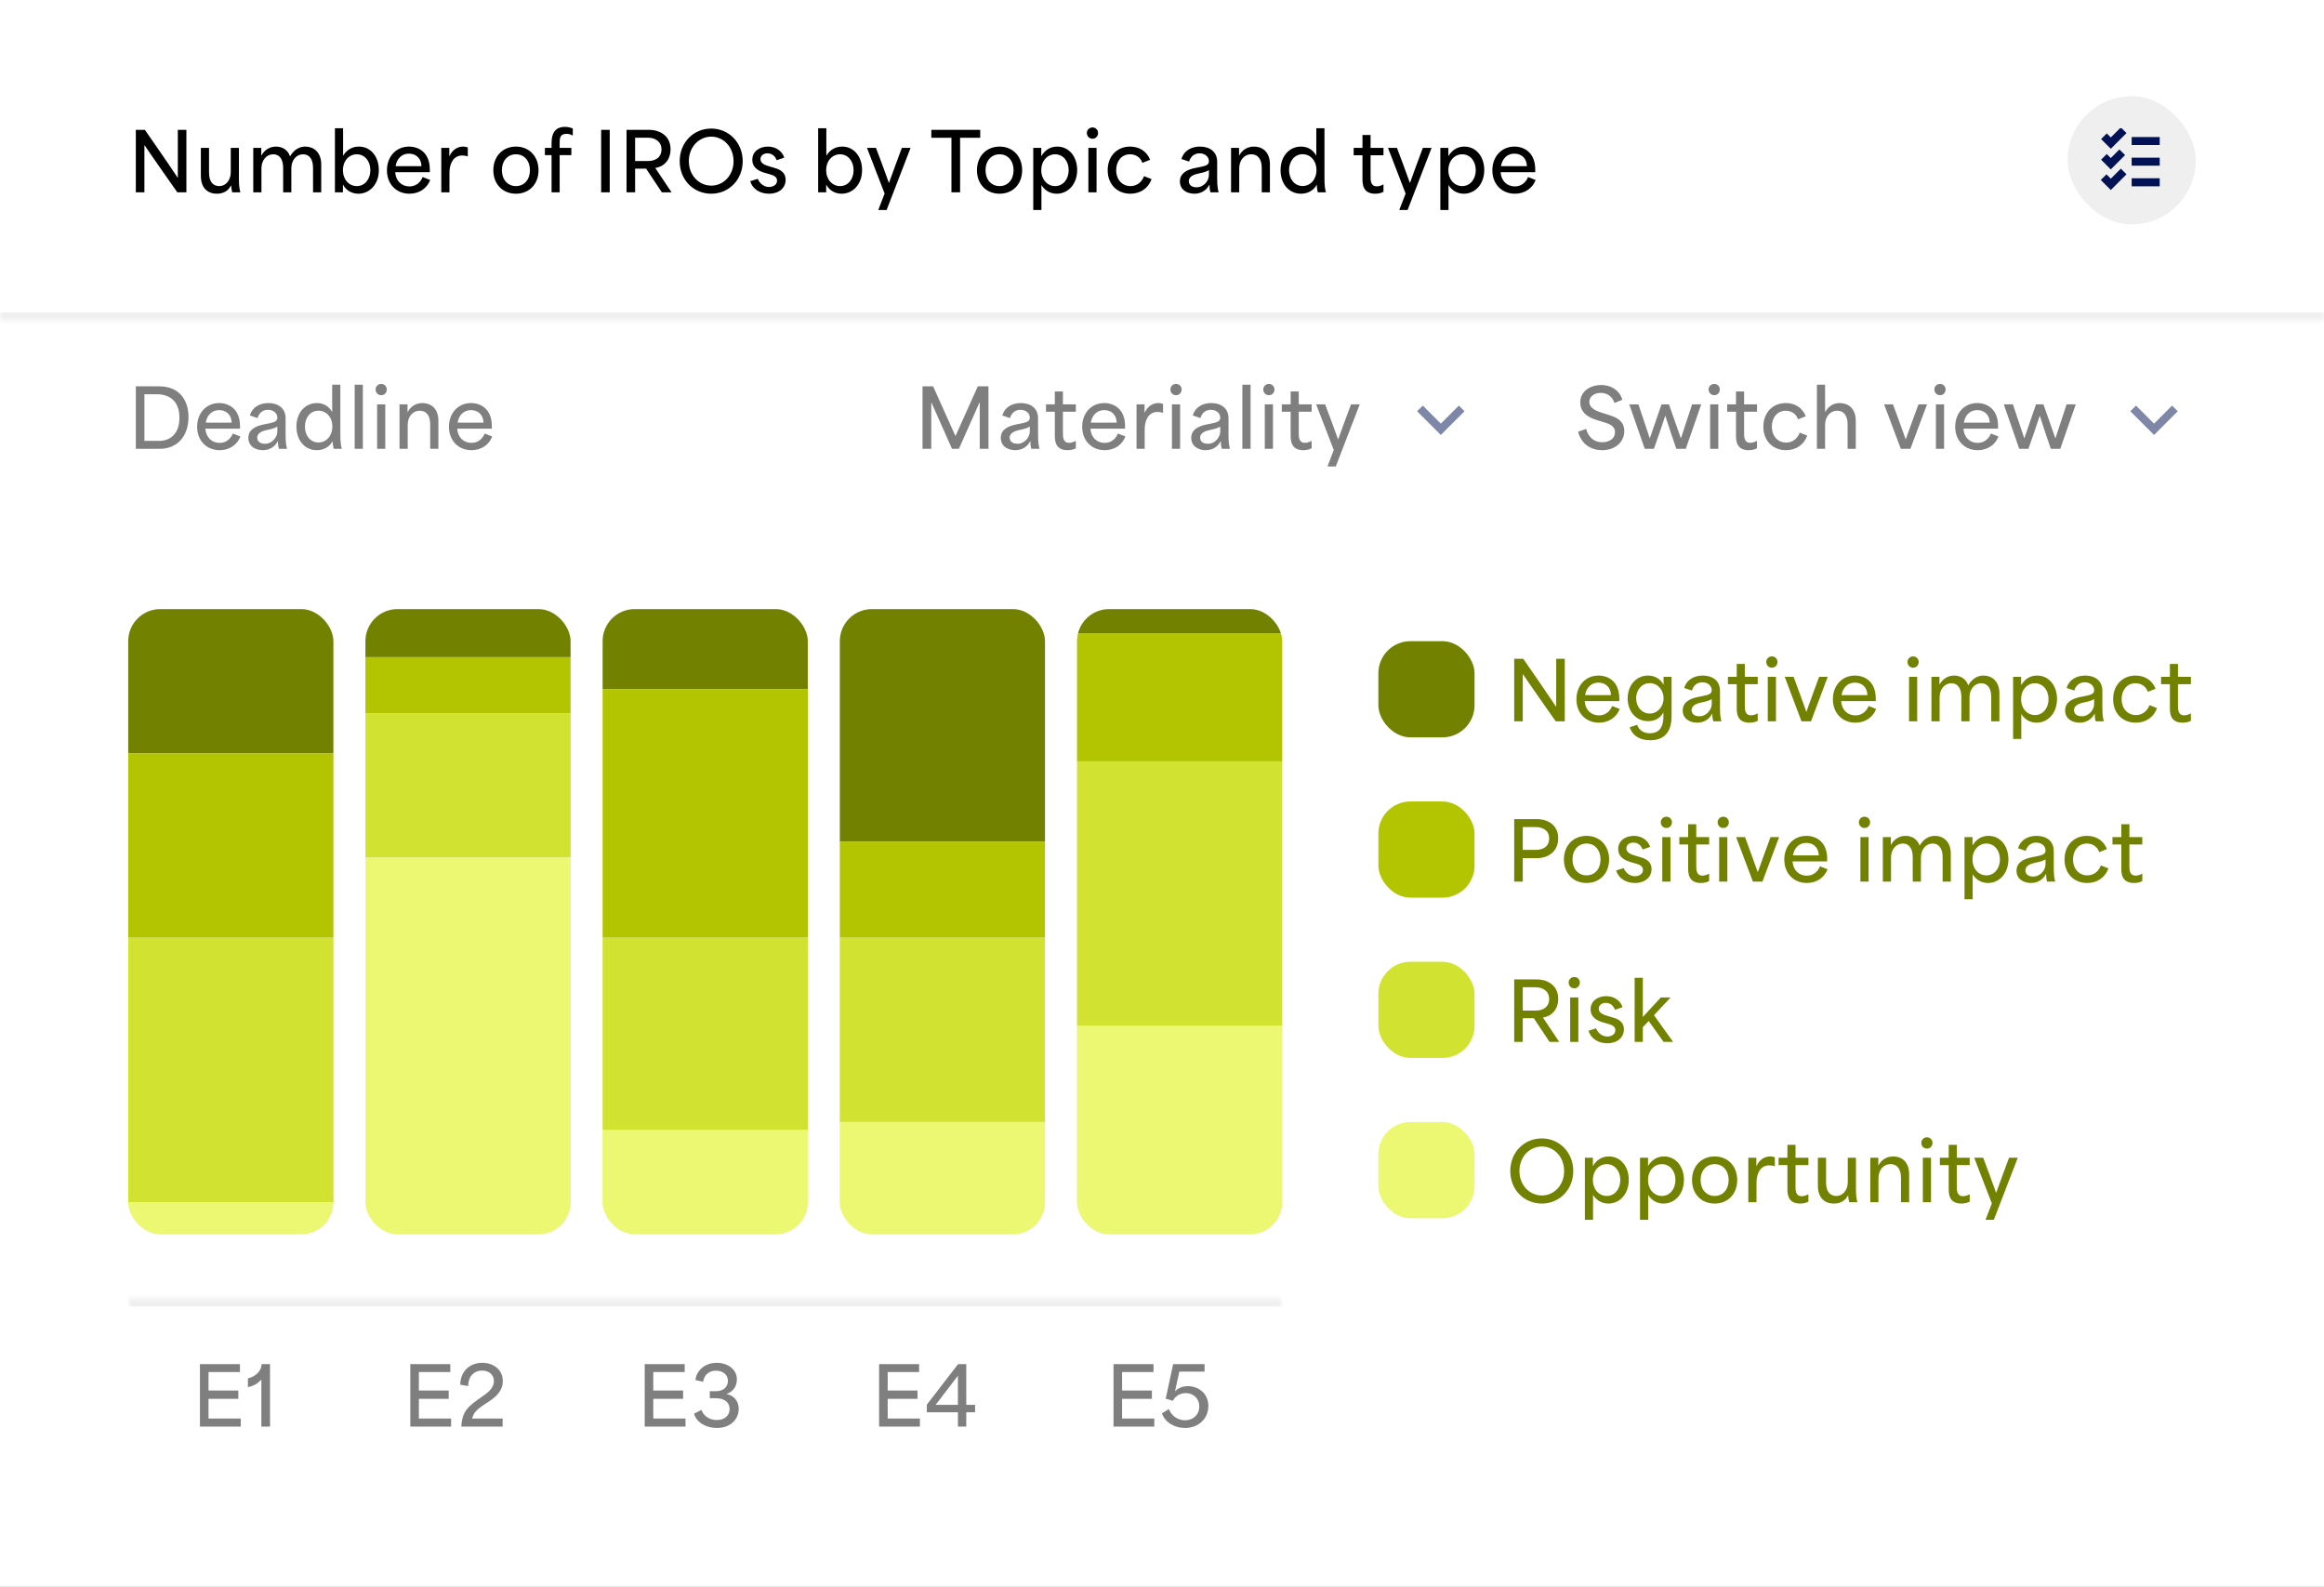 <svg width="290" height="198" viewBox="0 0 290 198" fill="none" xmlns="http://www.w3.org/2000/svg">
<rect x="0" y="0" width="290" height="198" fill="#333333" stroke="none"/>
<g clip-path="url(#clip0_10038_49612)">
<rect width="290" height="198" fill="white"/>
<mask id="path-1-inside-1_10038_49612" fill="white">
<path d="M0 0H290V40H0V0Z"/>
</mask>
<path d="M290 39H0V41H290V39Z" fill="#EFEFEF" mask="url(#path-1-inside-1_10038_49612)"/>
<path d="M16.95 24V16.2H18.08C19.44 18.17 20.8 20.11 22.17 22.17H22.19V16.2H23.26V24H22.13C20.78 22.06 19.41 20.15 18.04 18.12H18.02V24H16.95ZM27.064 24.17C25.965 24.17 25.064 23.52 25.064 21.93V18.45H26.084V21.57C26.084 22.72 26.645 23.22 27.345 23.22C28.274 23.22 28.794 22.37 28.794 21.51V18.45H29.814V22.27C29.814 23.19 29.884 23.57 29.994 24H28.974C28.884 23.64 28.845 23.37 28.855 23.14H28.834C28.474 23.82 27.875 24.17 27.064 24.17ZM31.604 24V18.45H32.604V19.4H32.624C33.034 18.64 33.734 18.29 34.434 18.29C35.144 18.29 35.894 18.63 36.184 19.49H36.204C36.734 18.59 37.444 18.29 38.114 18.29C39.074 18.29 40.084 18.94 40.084 20.51V24H39.064V20.96C39.064 19.87 38.604 19.25 37.824 19.25C36.964 19.25 36.354 20 36.354 21.02V24H35.334V20.96C35.334 19.86 34.874 19.25 34.104 19.25C33.234 19.25 32.624 20 32.624 21.02V24H31.604ZM44.724 24.17C43.864 24.17 43.184 23.73 42.814 23.06H42.794V24H41.794V16H42.814V19.43C43.284 18.65 43.994 18.29 44.794 18.29C46.274 18.29 47.274 19.56 47.274 21.22C47.274 23.02 46.104 24.17 44.724 24.17ZM42.794 21.24C42.794 22.41 43.564 23.22 44.524 23.22C45.504 23.22 46.214 22.38 46.214 21.23C46.214 20.09 45.504 19.25 44.524 19.25C43.554 19.25 42.794 20.07 42.794 21.24ZM51.094 24.17C49.484 24.17 48.284 23 48.284 21.25C48.284 19.53 49.434 18.29 51.034 18.29C52.244 18.29 53.634 19.02 53.634 21.15V21.48H49.314C49.384 22.59 50.134 23.26 51.094 23.26C51.884 23.26 52.464 22.78 52.744 22.09L53.684 22.46C53.294 23.49 52.324 24.17 51.094 24.17ZM49.364 20.73H52.594C52.534 19.58 51.764 19.17 51.024 19.17C50.124 19.17 49.514 19.81 49.364 20.73ZM55.065 24V18.45H56.065V19.46H56.105C56.385 18.8 57.005 18.29 57.785 18.29C57.975 18.29 58.175 18.32 58.375 18.4V19.52C58.165 19.44 57.865 19.4 57.695 19.4C56.465 19.4 56.085 20.59 56.085 21.56V24H55.065ZM64.39 24.17C62.72 24.17 61.56 22.97 61.56 21.24C61.56 19.51 62.72 18.29 64.39 18.29C66.04 18.29 67.2 19.51 67.2 21.24C67.2 22.97 66.04 24.17 64.39 24.17ZM62.63 21.24C62.63 22.4 63.34 23.22 64.39 23.22C65.42 23.22 66.13 22.4 66.13 21.24C66.13 20.07 65.42 19.25 64.39 19.25C63.34 19.25 62.63 20.07 62.63 21.24ZM68.827 24V19.36C68.547 19.36 68.277 19.36 67.997 19.36V18.45H68.827C68.827 18.24 68.827 18.02 68.827 17.8C68.827 16.56 69.347 15.83 70.497 15.83C70.817 15.83 71.177 15.89 71.477 16.04V16.92C71.167 16.75 70.947 16.7 70.697 16.7C69.837 16.7 69.837 17.29 69.837 17.88V18.45C70.327 18.45 70.817 18.45 71.297 18.45V19.36H69.837C69.837 20.91 69.837 22.46 69.837 24H68.827ZM75.014 24V16.2H76.085V24H75.014ZM78.183 24V16.2H81.043C82.033 16.2 83.673 16.74 83.673 18.61C83.673 20.01 82.813 20.8 81.773 20.96V20.97C82.453 21.98 83.133 22.99 83.803 24H82.593L80.623 21.04H79.253C79.253 22.03 79.253 23.01 79.253 24H78.183ZM79.253 20.09H80.883C81.753 20.09 82.543 19.67 82.543 18.64C82.543 17.63 81.713 17.18 80.853 17.18H79.253C79.253 18.19 79.253 19.07 79.253 20.09ZM88.747 24.17C86.587 24.17 84.817 22.49 84.817 20.11C84.817 17.74 86.577 16.04 88.747 16.04C90.947 16.04 92.677 17.79 92.677 20.11C92.677 22.44 90.937 24.17 88.747 24.17ZM85.957 20.11C85.957 21.89 87.237 23.16 88.757 23.16C90.287 23.16 91.537 21.87 91.537 20.11C91.537 18.36 90.297 17.05 88.757 17.05C87.227 17.05 85.957 18.33 85.957 20.11ZM95.966 24.17C94.786 24.17 93.896 23.55 93.616 22.61L94.556 22.31C94.826 22.97 95.406 23.33 95.956 23.33C96.356 23.33 96.966 23.14 96.966 22.54C96.966 22.02 96.466 21.86 95.976 21.72L95.416 21.56C94.816 21.38 93.876 21.01 93.876 19.93C93.876 18.87 94.806 18.29 95.826 18.29C96.856 18.29 97.626 18.89 97.866 19.67L96.916 19.99C96.756 19.54 96.386 19.13 95.776 19.13C95.266 19.13 94.896 19.41 94.896 19.86C94.896 20.42 95.546 20.63 96.036 20.77L96.506 20.91C97.076 21.07 98.036 21.35 98.036 22.43C98.036 23.45 97.206 24.17 95.966 24.17ZM105.025 24.17C104.165 24.17 103.485 23.73 103.115 23.06H103.095V24H102.095V16H103.115V19.43C103.585 18.65 104.295 18.29 105.095 18.29C106.575 18.29 107.575 19.56 107.575 21.22C107.575 23.02 106.405 24.17 105.025 24.17ZM103.095 21.24C103.095 22.41 103.865 23.22 104.825 23.22C105.805 23.22 106.515 22.38 106.515 21.23C106.515 20.09 105.805 19.25 104.825 19.25C103.855 19.25 103.095 20.07 103.095 21.24ZM109.597 26.2L110.387 24.15L108.187 18.45H109.307C109.857 19.88 110.367 21.29 110.917 22.81H110.937C111.477 21.3 112.007 19.87 112.537 18.45H113.627L110.637 26.2H109.597ZM118.725 17.19H116.215V16.2H122.315V17.19H119.805V24H118.725V17.19ZM124.739 24.17C123.069 24.17 121.909 22.97 121.909 21.24C121.909 19.51 123.069 18.29 124.739 18.29C126.389 18.29 127.549 19.51 127.549 21.24C127.549 22.97 126.389 24.17 124.739 24.17ZM122.979 21.24C122.979 22.4 123.689 23.22 124.739 23.22C125.769 23.22 126.479 22.4 126.479 21.24C126.479 20.07 125.769 19.25 124.739 19.25C123.689 19.25 122.979 20.07 122.979 21.24ZM128.935 26.2V18.45H129.935V19.46H129.955C130.435 18.66 131.135 18.29 131.925 18.29C133.415 18.29 134.415 19.56 134.415 21.21C134.415 23.02 133.245 24.17 131.865 24.17C130.985 24.17 130.325 23.7 129.955 23.08V26.2H128.935ZM129.935 21.24C129.935 22.41 130.705 23.22 131.665 23.22C132.645 23.22 133.355 22.37 133.355 21.23C133.355 20.08 132.635 19.25 131.665 19.25C130.705 19.25 129.935 20.06 129.935 21.24ZM135.814 24V18.45H136.834V24H135.814ZM135.624 16.59C135.624 16.22 135.924 15.9 136.334 15.9C136.724 15.9 137.024 16.22 137.024 16.59C137.024 17 136.724 17.31 136.334 17.31C135.924 17.31 135.624 17 135.624 16.59ZM141.042 24.17C139.422 24.17 138.222 23.02 138.222 21.24C138.222 19.46 139.412 18.29 141.022 18.29C142.112 18.29 143.092 18.83 143.512 19.94L142.552 20.32C142.302 19.61 141.712 19.25 141.002 19.25C139.962 19.25 139.282 20.1 139.282 21.23C139.282 22.43 140.052 23.22 141.062 23.22C141.872 23.22 142.472 22.73 142.762 21.98L143.702 22.35C143.282 23.51 142.282 24.17 141.042 24.17ZM149.045 24.17C148.105 24.17 147.235 23.67 147.235 22.64C147.235 21.6 148.125 21.17 149.145 20.96C150.275 20.73 150.855 20.69 150.855 20.11C150.855 19.59 150.395 19.13 149.685 19.13C149.065 19.13 148.575 19.5 148.385 20.16L147.425 19.84C147.755 18.73 148.745 18.29 149.735 18.29C150.915 18.29 151.885 18.89 151.885 20.2V22.27C151.885 23.18 151.955 23.57 152.065 24H151.055C150.955 23.68 150.925 23.4 150.925 23.05H150.905C150.585 23.7 149.925 24.17 149.045 24.17ZM148.345 22.6C148.345 23.09 148.725 23.37 149.305 23.37C150.265 23.37 150.855 22.5 150.855 21.84V21.23C150.555 21.41 150.195 21.52 149.645 21.63C149.105 21.74 148.345 21.96 148.345 22.6ZM153.616 24V18.45H154.616V19.4H154.636C155.056 18.63 155.736 18.29 156.486 18.29C157.486 18.29 158.466 18.91 158.466 20.51V24H157.446V20.96C157.446 19.88 156.986 19.25 156.156 19.25C155.236 19.25 154.636 20 154.636 21.02V24H153.616ZM162.344 24.17C160.834 24.17 159.794 22.94 159.794 21.23C159.794 19.43 160.934 18.29 162.344 18.29C163.194 18.29 163.864 18.71 164.234 19.39H164.254V16H165.274V22.27C165.274 23.19 165.344 23.57 165.454 24H164.444C164.354 23.64 164.314 23.36 164.314 23.08H164.294C163.874 23.82 163.124 24.17 162.344 24.17ZM160.854 21.23C160.854 22.37 161.564 23.21 162.544 23.21C163.514 23.21 164.274 22.39 164.274 21.22C164.274 20.05 163.514 19.24 162.544 19.24C161.564 19.24 160.854 20.08 160.854 21.23ZM171.607 24.17C170.017 24.17 170.017 22.9 170.017 22.29V19.37C169.647 19.37 169.287 19.37 168.917 19.37V18.45H170.017C170.017 17.92 170.017 17.38 170.017 16.84H171.027V18.45C171.567 18.45 172.097 18.45 172.637 18.45V19.37H171.027C171.027 20.23 171.027 21.09 171.027 21.95C171.027 22.53 171.027 23.25 171.807 23.25C172.057 23.25 172.347 23.17 172.637 23V23.93C172.357 24.09 171.977 24.17 171.607 24.17ZM174.609 26.2L175.399 24.15L173.199 18.45H174.319C174.869 19.88 175.379 21.29 175.929 22.81H175.949C176.489 21.3 177.019 19.87 177.549 18.45H178.639L175.649 26.2H174.609ZM179.733 26.2V18.45H180.733V19.46H180.753C181.233 18.66 181.933 18.29 182.723 18.29C184.213 18.29 185.213 19.56 185.213 21.21C185.213 23.02 184.043 24.17 182.663 24.17C181.783 24.17 181.123 23.7 180.753 23.08V26.2H179.733ZM180.733 21.24C180.733 22.41 181.503 23.22 182.463 23.22C183.443 23.22 184.153 22.37 184.153 21.23C184.153 20.08 183.433 19.25 182.463 19.25C181.503 19.25 180.733 20.06 180.733 21.24ZM189.033 24.17C187.423 24.17 186.223 23 186.223 21.25C186.223 19.53 187.373 18.29 188.973 18.29C190.183 18.29 191.573 19.02 191.573 21.15V21.48H187.253C187.323 22.59 188.073 23.26 189.033 23.26C189.823 23.26 190.403 22.78 190.683 22.09L191.623 22.46C191.233 23.49 190.263 24.17 189.033 24.17ZM187.303 20.73H190.533C190.473 19.58 189.703 19.17 188.963 19.17C188.063 19.17 187.453 19.81 187.303 20.73Z" fill="black"/>
<rect x="258" y="12" width="16" height="16" rx="8" fill="#EFEFEF"/>
<g clip-path="url(#clip1_10038_49612)">
<path d="M266 17.6H269.5M262.538 17L263.395 17.857L265 16.252M262.538 19.572L263.395 20.429L264.824 19M262.5 22.105L263.395 23L265 21.395M266 20.172H269.5M266 22.743H269.5" stroke="#001155"/>
</g>
<path d="M16.95 56V48.2H19.82C22.42 48.2 23.52 49.94 23.52 52.05C23.52 54.37 22.18 56 19.91 56H16.95ZM18.02 55.01H19.85C21.29 55.01 22.39 54.09 22.39 52.12C22.39 49.96 21.07 49.19 19.56 49.19H18.02C18.02 51.12 18.02 53.08 18.02 55.01ZM27.408 56.17C25.798 56.17 24.598 55 24.598 53.25C24.598 51.53 25.748 50.29 27.348 50.29C28.558 50.29 29.948 51.02 29.948 53.15V53.48H25.628C25.698 54.59 26.448 55.26 27.408 55.26C28.198 55.26 28.778 54.78 29.058 54.09L29.998 54.46C29.608 55.49 28.638 56.17 27.408 56.17ZM25.678 52.73H28.908C28.848 51.58 28.078 51.17 27.338 51.17C26.438 51.17 25.828 51.81 25.678 52.73ZM32.8 56.17C31.86 56.17 30.989 55.67 30.989 54.64C30.989 53.6 31.88 53.17 32.9 52.96C34.029 52.73 34.609 52.69 34.609 52.11C34.609 51.59 34.15 51.13 33.44 51.13C32.819 51.13 32.33 51.5 32.139 52.16L31.18 51.84C31.509 50.73 32.499 50.29 33.489 50.29C34.669 50.29 35.639 50.89 35.639 52.2V54.27C35.639 55.18 35.709 55.57 35.819 56H34.809C34.709 55.68 34.679 55.4 34.679 55.05H34.66C34.34 55.7 33.679 56.17 32.8 56.17ZM32.099 54.6C32.099 55.09 32.48 55.37 33.059 55.37C34.02 55.37 34.609 54.5 34.609 53.84V53.23C34.309 53.41 33.95 53.52 33.4 53.63C32.859 53.74 32.099 53.96 32.099 54.6ZM39.541 56.17C38.031 56.17 36.99 54.94 36.99 53.23C36.99 51.43 38.13 50.29 39.541 50.29C40.391 50.29 41.06 50.71 41.431 51.39H41.45V48H42.471V54.27C42.471 55.19 42.541 55.57 42.651 56H41.641C41.55 55.64 41.511 55.36 41.511 55.08H41.49C41.071 55.82 40.321 56.17 39.541 56.17ZM38.05 53.23C38.05 54.37 38.761 55.21 39.74 55.21C40.711 55.21 41.471 54.39 41.471 53.22C41.471 52.05 40.711 51.24 39.74 51.24C38.761 51.24 38.05 52.08 38.05 53.23ZM44.26 56V48H45.28V56H44.26ZM47.058 56V50.45H48.078V56H47.058ZM46.868 48.59C46.868 48.22 47.168 47.9 47.578 47.9C47.968 47.9 48.268 48.22 48.268 48.59C48.268 49 47.968 49.31 47.578 49.31C47.168 49.31 46.868 49 46.868 48.59ZM49.855 56V50.45H50.855V51.4H50.875C51.295 50.63 51.975 50.29 52.725 50.29C53.725 50.29 54.705 50.91 54.705 52.51V56H53.685V52.96C53.685 51.88 53.225 51.25 52.395 51.25C51.475 51.25 50.875 52 50.875 53.02V56H49.855ZM58.833 56.17C57.223 56.17 56.023 55 56.023 53.25C56.023 51.53 57.173 50.29 58.773 50.29C59.983 50.29 61.373 51.02 61.373 53.15V53.48H57.053C57.123 54.59 57.873 55.26 58.833 55.26C59.623 55.26 60.203 54.78 60.483 54.09L61.423 54.46C61.033 55.49 60.063 56.17 58.833 56.17ZM57.103 52.73H60.333C60.273 51.58 59.503 51.17 58.763 51.17C57.863 51.17 57.253 51.81 57.103 52.73Z" fill="black" fill-opacity="0.5"/>
<path d="M115.117 56V48.2H116.437C117.367 50.26 118.297 52.33 119.217 54.39H119.237C120.167 52.33 121.087 50.26 122.017 48.2H123.347V56H122.257V50.24H122.217C121.367 52.16 120.507 54.08 119.657 56H118.797C117.947 54.08 117.087 52.16 116.237 50.24H116.207V56H115.117ZM126.694 56.17C125.754 56.17 124.884 55.67 124.884 54.64C124.884 53.6 125.774 53.17 126.794 52.96C127.924 52.73 128.504 52.69 128.504 52.11C128.504 51.59 128.044 51.13 127.334 51.13C126.714 51.13 126.224 51.5 126.034 52.16L125.074 51.84C125.404 50.73 126.394 50.29 127.384 50.29C128.564 50.29 129.534 50.89 129.534 52.2V54.27C129.534 55.18 129.604 55.57 129.714 56H128.704C128.604 55.68 128.574 55.4 128.574 55.05H128.554C128.234 55.7 127.574 56.17 126.694 56.17ZM125.994 54.6C125.994 55.09 126.374 55.37 126.954 55.37C127.914 55.37 128.504 54.5 128.504 53.84V53.23C128.204 53.41 127.844 53.52 127.294 53.63C126.754 53.74 125.994 53.96 125.994 54.6ZM133.217 56.17C131.627 56.17 131.627 54.9 131.627 54.29V51.37C131.257 51.37 130.897 51.37 130.527 51.37V50.45H131.627C131.627 49.92 131.627 49.38 131.627 48.84H132.637V50.45C133.177 50.45 133.707 50.45 134.247 50.45V51.37H132.637C132.637 52.23 132.637 53.09 132.637 53.95C132.637 54.53 132.637 55.25 133.417 55.25C133.667 55.25 133.957 55.17 134.247 55V55.93C133.967 56.09 133.587 56.17 133.217 56.17ZM137.85 56.17C136.24 56.17 135.04 55 135.04 53.25C135.04 51.53 136.19 50.29 137.79 50.29C139 50.29 140.39 51.02 140.39 53.15V53.48H136.07C136.14 54.59 136.89 55.26 137.85 55.26C138.64 55.26 139.22 54.78 139.5 54.09L140.44 54.46C140.05 55.49 139.08 56.17 137.85 56.17ZM136.12 52.73H139.35C139.29 51.58 138.52 51.17 137.78 51.17C136.88 51.17 136.27 51.81 136.12 52.73ZM141.821 56V50.45H142.821V51.46H142.861C143.141 50.8 143.761 50.29 144.541 50.29C144.731 50.29 144.931 50.32 145.131 50.4V51.52C144.921 51.44 144.621 51.4 144.451 51.4C143.221 51.4 142.841 52.59 142.841 53.56V56H141.821ZM146.24 56V50.45H147.26V56H146.24ZM146.05 48.59C146.05 48.22 146.35 47.9 146.76 47.9C147.15 47.9 147.45 48.22 147.45 48.59C147.45 49 147.15 49.31 146.76 49.31C146.35 49.31 146.05 49 146.05 48.59ZM150.458 56.17C149.518 56.17 148.648 55.67 148.648 54.64C148.648 53.6 149.538 53.17 150.558 52.96C151.688 52.73 152.268 52.69 152.268 52.11C152.268 51.59 151.808 51.13 151.098 51.13C150.478 51.13 149.988 51.5 149.798 52.16L148.838 51.84C149.168 50.73 150.158 50.29 151.148 50.29C152.328 50.29 153.298 50.89 153.298 52.2V54.27C153.298 55.18 153.368 55.57 153.478 56H152.468C152.368 55.68 152.338 55.4 152.338 55.05H152.318C151.998 55.7 151.338 56.17 150.458 56.17ZM149.758 54.6C149.758 55.09 150.138 55.37 150.718 55.37C151.678 55.37 152.268 54.5 152.268 53.84V53.23C151.968 53.41 151.608 53.52 151.058 53.63C150.518 53.74 149.758 53.96 149.758 54.6ZM155.029 56V48H156.049V56H155.029ZM157.827 56V50.45H158.847V56H157.827ZM157.637 48.59C157.637 48.22 157.937 47.9 158.347 47.9C158.737 47.9 159.037 48.22 159.037 48.59C159.037 49 158.737 49.31 158.347 49.31C157.937 49.31 157.637 49 157.637 48.59ZM162.644 56.17C161.054 56.17 161.054 54.9 161.054 54.29V51.37C160.684 51.37 160.324 51.37 159.954 51.37V50.45H161.054C161.054 49.92 161.054 49.38 161.054 48.84H162.064V50.45C162.604 50.45 163.134 50.45 163.674 50.45V51.37H162.064C162.064 52.23 162.064 53.09 162.064 53.95C162.064 54.53 162.064 55.25 162.844 55.25C163.094 55.25 163.384 55.17 163.674 55V55.93C163.394 56.09 163.014 56.17 162.644 56.17ZM165.646 58.2L166.436 56.15L164.236 50.45H165.356C165.906 51.88 166.416 53.29 166.966 54.81H166.986C167.526 53.3 168.056 51.87 168.586 50.45H169.676L166.686 58.2H165.646Z" fill="black" fill-opacity="0.5"/>
<path opacity="0.5" d="M177.187 50.959L179.791 53.563L182.395 50.959" stroke="#001155"/>
<path d="M199.934 56.17C198.604 56.17 197.344 55.48 196.924 53.87L197.924 53.52C198.244 54.7 199.064 55.18 199.924 55.18C200.714 55.18 201.524 54.8 201.524 53.93C201.524 53.08 200.744 52.87 200.034 52.65L199.314 52.43C198.544 52.19 197.194 51.69 197.194 50.22C197.194 48.82 198.434 48.04 199.804 48.04C201.144 48.04 202.144 48.8 202.444 49.88L201.464 50.28C201.204 49.52 200.614 49.02 199.754 49.02C198.934 49.02 198.324 49.47 198.324 50.14C198.324 50.98 199.284 51.3 199.834 51.48L200.624 51.73C201.424 51.99 202.684 52.34 202.684 53.79C202.684 55.19 201.504 56.17 199.934 56.17ZM205.24 56L203.31 50.45H204.45L205.86 54.67H205.88C206.37 53.26 206.85 51.86 207.33 50.45H208.26C208.76 51.86 209.25 53.26 209.74 54.67H209.76C210.22 53.26 210.69 51.86 211.15 50.45H212.29L210.36 56H209.18C208.71 54.64 208.24 53.25 207.81 51.89H207.79C207.35 53.25 206.87 54.64 206.38 56H205.24ZM213.399 56V50.45H214.419V56H213.399ZM213.209 48.59C213.209 48.22 213.509 47.9 213.919 47.9C214.309 47.9 214.609 48.22 214.609 48.59C214.609 49 214.309 49.31 213.919 49.31C213.509 49.31 213.209 49 213.209 48.59ZM218.217 56.17C216.627 56.17 216.627 54.9 216.627 54.29V51.37C216.257 51.37 215.897 51.37 215.527 51.37V50.45H216.627C216.627 49.92 216.627 49.38 216.627 48.84H217.637V50.45C218.177 50.45 218.707 50.45 219.247 50.45V51.37H217.637C217.637 52.23 217.637 53.09 217.637 53.95C217.637 54.53 217.637 55.25 218.417 55.25C218.667 55.25 218.957 55.17 219.247 55V55.93C218.967 56.09 218.587 56.17 218.217 56.17ZM222.86 56.17C221.24 56.17 220.04 55.02 220.04 53.24C220.04 51.46 221.23 50.29 222.84 50.29C223.93 50.29 224.91 50.83 225.33 51.94L224.37 52.32C224.12 51.61 223.53 51.25 222.82 51.25C221.78 51.25 221.1 52.1 221.1 53.23C221.1 54.43 221.87 55.22 222.88 55.22C223.69 55.22 224.29 54.73 224.58 53.98L225.52 54.35C225.1 55.51 224.1 56.17 222.86 56.17ZM226.724 56V48H227.744V51.4H227.764C228.184 50.63 228.844 50.29 229.584 50.29C230.584 50.29 231.574 50.91 231.574 52.51V56H230.554V52.96C230.554 51.88 230.094 51.25 229.264 51.25C228.344 51.25 227.744 52 227.744 53.02V56H226.724ZM237.196 56L235.106 50.45H236.216C236.756 51.89 237.256 53.3 237.796 54.8H237.816C238.356 53.3 238.856 51.89 239.396 50.45H240.466L238.386 56H237.196ZM241.572 56V50.45H242.592V56H241.572ZM241.382 48.59C241.382 48.22 241.682 47.9 242.092 47.9C242.482 47.9 242.782 48.22 242.782 48.59C242.782 49 242.482 49.31 242.092 49.31C241.682 49.31 241.382 49 241.382 48.59ZM246.789 56.17C245.179 56.17 243.979 55 243.979 53.25C243.979 51.53 245.129 50.29 246.729 50.29C247.939 50.29 249.329 51.02 249.329 53.15V53.48H245.009C245.079 54.59 245.829 55.26 246.789 55.26C247.579 55.26 248.159 54.78 248.439 54.09L249.379 54.46C248.989 55.49 248.019 56.17 246.789 56.17ZM245.059 52.73H248.289C248.229 51.58 247.459 51.17 246.719 51.17C245.819 51.17 245.209 51.81 245.059 52.73ZM251.972 56L250.042 50.45H251.182L252.592 54.67H252.612C253.102 53.26 253.582 51.86 254.062 50.45H254.992C255.492 51.86 255.982 53.26 256.472 54.67H256.492C256.952 53.26 257.422 51.86 257.882 50.45H259.022L257.092 56H255.912C255.442 54.64 254.972 53.25 254.542 51.89H254.522C254.082 53.25 253.602 54.64 253.112 56H251.972Z" fill="black" fill-opacity="0.5"/>
<path opacity="0.5" d="M266.187 50.959L268.792 53.563L271.396 50.959" stroke="#001155"/>
<g clip-path="url(#clip2_10038_49612)">
<rect x="16" y="76" width="25.6" height="78" rx="4" fill="#EFEFEF"/>
<rect x="11" y="76" width="61" height="18" fill="#728200"/>
<rect x="11" y="94" width="61" height="23" fill="#B3C400"/>
<rect x="11" y="117" width="61" height="33" fill="#D2E230"/>
<rect x="11" y="150" width="61" height="21" fill="#ECF872"/>
</g>
<g clip-path="url(#clip3_10038_49612)">
<rect x="45.6" y="76" width="25.6" height="78" rx="4" fill="#EFEFEF"/>
<rect x="40.6" y="76" width="61" height="6" fill="#728200"/>
<rect x="40.6" y="82" width="61" height="7" fill="#B3C400"/>
<rect x="40.6" y="89" width="61" height="18" fill="#D2E230"/>
<rect x="40.6" y="107" width="61" height="64" fill="#ECF872"/>
</g>
<g clip-path="url(#clip4_10038_49612)">
<rect x="75.2" y="76" width="25.6" height="78" rx="4" fill="#EFEFEF"/>
<rect x="70.2" y="76" width="61" height="10" fill="#728200"/>
<rect x="70.2" y="86" width="61" height="31" fill="#B3C400"/>
<rect x="70.2" y="117" width="61" height="24" fill="#D2E230"/>
<rect x="70.2" y="141" width="61" height="30" fill="#ECF872"/>
</g>
<g clip-path="url(#clip5_10038_49612)">
<rect x="104.8" y="76" width="25.6" height="78" rx="4" fill="#EFEFEF"/>
<rect x="99.8" y="76" width="61" height="29" fill="#728200"/>
<rect x="99.8" y="105" width="61" height="12" fill="#B3C400"/>
<rect x="99.8" y="117" width="61" height="23" fill="#D2E230"/>
<rect x="99.8" y="140" width="61" height="31" fill="#ECF872"/>
</g>
<g clip-path="url(#clip6_10038_49612)">
<rect x="134.4" y="76" width="25.6" height="78" rx="4" fill="#EFEFEF"/>
<rect x="129.4" y="76" width="61" height="3" fill="#728200"/>
<rect width="61" height="16" transform="matrix(1 0 0 -1 129.4 95)" fill="#B3C400"/>
<rect x="129.4" y="95" width="61" height="33" fill="#D2E230"/>
<rect x="129.4" y="128" width="61" height="43" fill="#ECF872"/>
</g>
<mask id="path-36-inside-2_10038_49612" fill="white">
<path d="M16 162H160V186H16V162Z"/>
</mask>
<path d="M16 163H160V161H16V163Z" fill="#EFEFEF" mask="url(#path-36-inside-2_10038_49612)"/>
<path d="M24.95 178V170.2H29.94V171.19H26.02C26.02 171.96 26.02 172.73 26.02 173.5H29.74V174.53H26.02C26.02 175.35 26.02 176.17 26.02 176.99H30.04V178H24.95ZM32.615 178V172.11C32.245 172.59 31.605 172.95 30.935 173.07V171.98C31.925 171.75 32.645 171.02 32.645 170.2H33.695V178H32.615Z" fill="black" fill-opacity="0.5"/>
<path d="M51.2 178V170.2H56.19V171.19H52.27C52.27 171.96 52.27 172.73 52.27 173.5H55.99V174.53H52.27C52.27 175.35 52.27 176.17 52.27 176.99H56.29V178H51.2ZM57.573 177.89C57.693 176.03 58.463 175.43 60.143 174.27C60.833 173.8 61.633 173.21 61.633 172.32C61.633 171.57 61.063 171.01 60.163 171.01C59.093 171.01 58.423 171.8 58.423 172.94L57.433 172.77C57.433 171.18 58.553 170.04 60.183 170.04C61.643 170.04 62.743 170.95 62.743 172.32C62.743 173.43 62.033 174.14 61.253 174.7C60.183 175.47 59.193 175.85 58.913 176.99H62.723V178H57.573V177.89Z" fill="black" fill-opacity="0.5"/>
<path d="M80.45 178V170.2H85.44V171.19H81.52C81.52 171.96 81.52 172.73 81.52 173.5H85.24V174.53H81.52C81.52 175.35 81.52 176.17 81.52 176.99H85.54V178H80.45ZM89.453 178.17C88.083 178.17 86.923 177.47 86.603 176.39L87.533 175.92C87.733 176.5 88.343 177.18 89.433 177.18C90.383 177.18 91.043 176.65 91.043 175.81C91.043 175.04 90.483 174.46 89.353 174.46H88.573V173.58H89.343C90.293 173.58 90.833 173.03 90.833 172.3C90.833 171.51 90.193 171.02 89.333 171.02C88.513 171.02 87.863 171.51 87.743 172.41L86.773 172.19C86.933 170.95 87.993 170.04 89.433 170.04C90.783 170.04 91.953 170.83 91.953 172.12C91.953 173 91.413 173.71 90.653 173.92V173.93C91.523 174.1 92.183 174.76 92.183 175.78C92.183 177 91.233 178.17 89.453 178.17Z" fill="black" fill-opacity="0.5"/>
<path d="M109.7 178V170.2H114.69V171.19H110.77C110.77 171.96 110.77 172.73 110.77 173.5H114.49V174.53H110.77C110.77 175.35 110.77 176.17 110.77 176.99H114.79V178H109.7ZM119.535 178V176.21C118.235 176.21 116.945 176.21 115.655 176.21V175.26L119.555 170.2H120.575V175.28C120.945 175.28 121.305 175.28 121.675 175.28V176.21H120.575C120.575 176.81 120.575 177.4 120.575 178H119.535ZM116.755 175.28H119.535C119.535 174.07 119.535 172.86 119.535 171.65L116.755 175.28Z" fill="black" fill-opacity="0.5"/>
<path d="M138.95 178V170.2H143.94V171.19H140.02C140.02 171.96 140.02 172.73 140.02 173.5H143.74V174.53H140.02C140.02 175.35 140.02 176.17 140.02 176.99H144.04V178H138.95ZM147.883 178.17C146.583 178.17 145.403 177.5 144.993 176.35L145.863 175.81C146.223 176.76 147.073 177.21 147.893 177.21C148.873 177.21 149.653 176.52 149.653 175.48C149.653 174.49 148.923 173.82 147.963 173.82C147.193 173.82 146.643 174.24 146.353 174.78L145.463 174.51L146.393 170.2H150.313V171.14H147.163C146.983 171.97 146.803 172.78 146.623 173.6H146.643C146.943 173.23 147.543 172.95 148.223 172.95C149.393 172.95 150.783 173.73 150.783 175.43C150.783 177.06 149.493 178.17 147.883 178.17Z" fill="black" fill-opacity="0.5"/>
<rect x="172" y="80" width="12" height="12" rx="4" fill="#728200"/>
<path d="M188.95 90V82.2H190.08C191.44 84.17 192.8 86.11 194.17 88.17H194.19V82.2H195.26V90H194.13C192.78 88.06 191.41 86.15 190.04 84.12H190.02V90H188.95ZM199.525 90.17C197.915 90.17 196.715 89 196.715 87.25C196.715 85.53 197.865 84.29 199.465 84.29C200.675 84.29 202.065 85.02 202.065 87.15V87.48H197.745C197.815 88.59 198.565 89.26 199.525 89.26C200.315 89.26 200.895 88.78 201.175 88.09L202.115 88.46C201.725 89.49 200.755 90.17 199.525 90.17ZM197.795 86.73H201.025C200.965 85.58 200.195 85.17 199.455 85.17C198.555 85.17 197.945 85.81 197.795 86.73ZM205.927 92.36C204.857 92.36 203.817 91.99 203.357 90.75L204.277 90.43C204.547 91.11 205.057 91.49 205.907 91.49C206.847 91.49 207.567 90.95 207.567 89.4V88.92H207.547C207.137 89.66 206.427 89.98 205.677 89.98C204.087 89.98 203.107 88.7 203.107 87.14C203.107 85.47 204.217 84.29 205.647 84.29C206.507 84.29 207.197 84.72 207.567 85.41H207.587V84.45H208.587V89.37C208.587 91.63 207.377 92.36 205.927 92.36ZM204.167 87.12C204.167 88.19 204.877 89.03 205.857 89.03C206.827 89.03 207.587 88.19 207.587 87.12C207.587 86.04 206.827 85.24 205.857 85.24C204.877 85.24 204.167 86.07 204.167 87.12ZM211.787 90.17C210.847 90.17 209.977 89.67 209.977 88.64C209.977 87.6 210.867 87.17 211.887 86.96C213.017 86.73 213.597 86.69 213.597 86.11C213.597 85.59 213.137 85.13 212.427 85.13C211.807 85.13 211.317 85.5 211.127 86.16L210.167 85.84C210.497 84.73 211.487 84.29 212.477 84.29C213.657 84.29 214.627 84.89 214.627 86.2V88.27C214.627 89.18 214.697 89.57 214.807 90H213.797C213.697 89.68 213.667 89.4 213.667 89.05H213.647C213.327 89.7 212.667 90.17 211.787 90.17ZM211.087 88.6C211.087 89.09 211.467 89.37 212.047 89.37C213.007 89.37 213.597 88.5 213.597 87.84V87.23C213.297 87.41 212.937 87.52 212.387 87.63C211.847 87.74 211.087 87.96 211.087 88.6ZM218.309 90.17C216.719 90.17 216.719 88.9 216.719 88.29V85.37C216.349 85.37 215.989 85.37 215.619 85.37V84.45H216.719C216.719 83.92 216.719 83.38 216.719 82.84H217.729V84.45C218.269 84.45 218.799 84.45 219.339 84.45V85.37H217.729C217.729 86.23 217.729 87.09 217.729 87.95C217.729 88.53 217.729 89.25 218.509 89.25C218.759 89.25 219.049 89.17 219.339 89V89.93C219.059 90.09 218.679 90.17 218.309 90.17ZM220.591 90V84.45H221.611V90H220.591ZM220.401 82.59C220.401 82.22 220.701 81.9 221.111 81.9C221.501 81.9 221.801 82.22 221.801 82.59C221.801 83 221.501 83.31 221.111 83.31C220.701 83.31 220.401 83 220.401 82.59ZM224.798 90L222.708 84.45H223.818C224.358 85.89 224.858 87.3 225.398 88.8H225.418C225.958 87.3 226.458 85.89 226.998 84.45H228.068L225.988 90H224.798ZM231.526 90.17C229.916 90.17 228.716 89 228.716 87.25C228.716 85.53 229.866 84.29 231.466 84.29C232.676 84.29 234.066 85.02 234.066 87.15V87.48H229.746C229.816 88.59 230.566 89.26 231.526 89.26C232.316 89.26 232.896 88.78 233.176 88.09L234.116 88.46C233.726 89.49 232.756 90.17 231.526 90.17ZM229.796 86.73H233.026C232.966 85.58 232.196 85.17 231.456 85.17C230.556 85.17 229.946 85.81 229.796 86.73ZM238.217 90V84.45H239.237V90H238.217ZM238.027 82.59C238.027 82.22 238.327 81.9 238.737 81.9C239.127 81.9 239.427 82.22 239.427 82.59C239.427 83 239.127 83.31 238.737 83.31C238.327 83.31 238.027 83 238.027 82.59ZM241.015 90V84.45H242.015V85.4H242.035C242.445 84.64 243.145 84.29 243.845 84.29C244.555 84.29 245.305 84.63 245.595 85.49H245.615C246.145 84.59 246.855 84.29 247.525 84.29C248.485 84.29 249.495 84.94 249.495 86.51V90H248.475V86.96C248.475 85.87 248.015 85.25 247.235 85.25C246.375 85.25 245.765 86 245.765 87.02V90H244.745V86.96C244.745 85.86 244.285 85.25 243.515 85.25C242.645 85.25 242.035 86 242.035 87.02V90H241.015ZM251.205 92.2V84.45H252.205V85.46H252.225C252.705 84.66 253.405 84.29 254.195 84.29C255.685 84.29 256.685 85.56 256.685 87.21C256.685 89.02 255.515 90.17 254.135 90.17C253.255 90.17 252.595 89.7 252.225 89.08V92.2H251.205ZM252.205 87.24C252.205 88.41 252.975 89.22 253.935 89.22C254.915 89.22 255.625 88.37 255.625 87.23C255.625 86.08 254.905 85.25 253.935 85.25C252.975 85.25 252.205 86.06 252.205 87.24ZM259.505 90.17C258.565 90.17 257.695 89.67 257.695 88.64C257.695 87.6 258.585 87.17 259.605 86.96C260.735 86.73 261.315 86.69 261.315 86.11C261.315 85.59 260.855 85.13 260.145 85.13C259.525 85.13 259.035 85.5 258.845 86.16L257.885 85.84C258.215 84.73 259.205 84.29 260.195 84.29C261.375 84.29 262.345 84.89 262.345 86.2V88.27C262.345 89.18 262.415 89.57 262.525 90H261.515C261.415 89.68 261.385 89.4 261.385 89.05H261.365C261.045 89.7 260.385 90.17 259.505 90.17ZM258.805 88.6C258.805 89.09 259.185 89.37 259.765 89.37C260.725 89.37 261.315 88.5 261.315 87.84V87.23C261.015 87.41 260.655 87.52 260.105 87.63C259.565 87.74 258.805 87.96 258.805 88.6ZM266.506 90.17C264.886 90.17 263.686 89.02 263.686 87.24C263.686 85.46 264.876 84.29 266.486 84.29C267.576 84.29 268.556 84.83 268.976 85.94L268.016 86.32C267.766 85.61 267.176 85.25 266.466 85.25C265.426 85.25 264.746 86.1 264.746 87.23C264.746 88.43 265.516 89.22 266.526 89.22C267.336 89.22 267.936 88.73 268.226 87.98L269.166 88.35C268.746 89.51 267.746 90.17 266.506 90.17ZM272.36 90.17C270.77 90.17 270.77 88.9 270.77 88.29V85.37C270.4 85.37 270.04 85.37 269.67 85.37V84.45H270.77C270.77 83.92 270.77 83.38 270.77 82.84H271.78V84.45C272.32 84.45 272.85 84.45 273.39 84.45V85.37H271.78C271.78 86.23 271.78 87.09 271.78 87.95C271.78 88.53 271.78 89.25 272.56 89.25C272.81 89.25 273.1 89.17 273.39 89V89.93C273.11 90.09 272.73 90.17 272.36 90.17Z" fill="#728200"/>
<rect x="172" y="100" width="12" height="12" rx="4" fill="#B3C400"/>
<path d="M188.95 110V102.2H191.81C192.86 102.2 194.44 102.74 194.44 104.59C194.44 106.51 192.82 107.07 191.91 107.07H190.02C190.02 108.2 190.02 108.86 190.02 110H188.95ZM190.02 106.04H191.65C192.52 106.04 193.31 105.65 193.31 104.61C193.31 103.59 192.48 103.19 191.62 103.19H190.02C190.02 104.34 190.02 105.27 190.02 106.04ZM197.983 110.17C196.313 110.17 195.153 108.97 195.153 107.24C195.153 105.51 196.313 104.29 197.983 104.29C199.633 104.29 200.793 105.51 200.793 107.24C200.793 108.97 199.633 110.17 197.983 110.17ZM196.223 107.24C196.223 108.4 196.933 109.22 197.983 109.22C199.013 109.22 199.723 108.4 199.723 107.24C199.723 106.07 199.013 105.25 197.983 105.25C196.933 105.25 196.223 106.07 196.223 107.24ZM204.018 110.17C202.838 110.17 201.948 109.55 201.668 108.61L202.608 108.31C202.878 108.97 203.458 109.33 204.008 109.33C204.408 109.33 205.018 109.14 205.018 108.54C205.018 108.02 204.518 107.86 204.028 107.72L203.468 107.56C202.868 107.38 201.928 107.01 201.928 105.93C201.928 104.87 202.858 104.29 203.878 104.29C204.908 104.29 205.678 104.89 205.918 105.67L204.968 105.99C204.808 105.54 204.438 105.13 203.828 105.13C203.318 105.13 202.948 105.41 202.948 105.86C202.948 106.42 203.598 106.63 204.088 106.77L204.558 106.91C205.128 107.07 206.088 107.35 206.088 108.43C206.088 109.45 205.258 110.17 204.018 110.17ZM207.427 110V104.45H208.447V110H207.427ZM207.237 102.59C207.237 102.22 207.537 101.9 207.947 101.9C208.337 101.9 208.637 102.22 208.637 102.59C208.637 103 208.337 103.31 207.947 103.31C207.537 103.31 207.237 103 207.237 102.59ZM212.245 110.17C210.655 110.17 210.655 108.9 210.655 108.29V105.37C210.285 105.37 209.925 105.37 209.555 105.37V104.45H210.655C210.655 103.92 210.655 103.38 210.655 102.84H211.665V104.45C212.205 104.45 212.735 104.45 213.275 104.45V105.37H211.665C211.665 106.23 211.665 107.09 211.665 107.95C211.665 108.53 211.665 109.25 212.445 109.25C212.695 109.25 212.985 109.17 213.275 109V109.93C212.995 110.09 212.615 110.17 212.245 110.17ZM214.526 110V104.45H215.546V110H214.526ZM214.336 102.59C214.336 102.22 214.636 101.9 215.046 101.9C215.436 101.9 215.736 102.22 215.736 102.59C215.736 103 215.436 103.31 215.046 103.31C214.636 103.31 214.336 103 214.336 102.59ZM218.734 110L216.644 104.45H217.754C218.294 105.89 218.794 107.3 219.334 108.8H219.354C219.894 107.3 220.394 105.89 220.934 104.45H222.004L219.924 110H218.734ZM225.462 110.17C223.852 110.17 222.652 109 222.652 107.25C222.652 105.53 223.802 104.29 225.402 104.29C226.612 104.29 228.002 105.02 228.002 107.15V107.48H223.682C223.752 108.59 224.502 109.26 225.462 109.26C226.252 109.26 226.832 108.78 227.112 108.09L228.052 108.46C227.662 109.49 226.692 110.17 225.462 110.17ZM223.732 106.73H226.962C226.902 105.58 226.132 105.17 225.392 105.17C224.492 105.17 223.882 105.81 223.732 106.73ZM232.152 110V104.45H233.172V110H232.152ZM231.962 102.59C231.962 102.22 232.262 101.9 232.672 101.9C233.062 101.9 233.362 102.22 233.362 102.59C233.362 103 233.062 103.31 232.672 103.31C232.262 103.31 231.962 103 231.962 102.59ZM234.95 110V104.45H235.95V105.4H235.97C236.38 104.64 237.08 104.29 237.78 104.29C238.49 104.29 239.24 104.63 239.53 105.49H239.55C240.08 104.59 240.79 104.29 241.46 104.29C242.42 104.29 243.43 104.94 243.43 106.51V110H242.41V106.96C242.41 105.87 241.95 105.25 241.17 105.25C240.31 105.25 239.7 106 239.7 107.02V110H238.68V106.96C238.68 105.86 238.22 105.25 237.45 105.25C236.58 105.25 235.97 106 235.97 107.02V110H234.95ZM245.14 112.2V104.45H246.14V105.46H246.16C246.64 104.66 247.34 104.29 248.13 104.29C249.62 104.29 250.62 105.56 250.62 107.21C250.62 109.02 249.45 110.17 248.07 110.17C247.19 110.17 246.53 109.7 246.16 109.08V112.2H245.14ZM246.14 107.24C246.14 108.41 246.91 109.22 247.87 109.22C248.85 109.22 249.56 108.37 249.56 107.23C249.56 106.08 248.84 105.25 247.87 105.25C246.91 105.25 246.14 106.06 246.14 107.24ZM253.44 110.17C252.5 110.17 251.63 109.67 251.63 108.64C251.63 107.6 252.52 107.17 253.54 106.96C254.67 106.73 255.25 106.69 255.25 106.11C255.25 105.59 254.79 105.13 254.08 105.13C253.46 105.13 252.97 105.5 252.78 106.16L251.82 105.84C252.15 104.73 253.14 104.29 254.13 104.29C255.31 104.29 256.28 104.89 256.28 106.2V108.27C256.28 109.18 256.35 109.57 256.46 110H255.45C255.35 109.68 255.32 109.4 255.32 109.05H255.3C254.98 109.7 254.32 110.17 253.44 110.17ZM252.74 108.6C252.74 109.09 253.12 109.37 253.7 109.37C254.66 109.37 255.25 108.5 255.25 107.84V107.23C254.95 107.41 254.59 107.52 254.04 107.63C253.5 107.74 252.74 107.96 252.74 108.6ZM260.441 110.17C258.821 110.17 257.621 109.02 257.621 107.24C257.621 105.46 258.811 104.29 260.421 104.29C261.511 104.29 262.491 104.83 262.911 105.94L261.951 106.32C261.701 105.61 261.111 105.25 260.401 105.25C259.361 105.25 258.681 106.1 258.681 107.23C258.681 108.43 259.451 109.22 260.461 109.22C261.271 109.22 261.871 108.73 262.161 107.98L263.101 108.35C262.681 109.51 261.681 110.17 260.441 110.17ZM266.296 110.17C264.706 110.17 264.706 108.9 264.706 108.29V105.37C264.336 105.37 263.976 105.37 263.606 105.37V104.45H264.706C264.706 103.92 264.706 103.38 264.706 102.84H265.716V104.45C266.256 104.45 266.786 104.45 267.326 104.45V105.37H265.716C265.716 106.23 265.716 107.09 265.716 107.95C265.716 108.53 265.716 109.25 266.496 109.25C266.746 109.25 267.036 109.17 267.326 109V109.93C267.046 110.09 266.666 110.17 266.296 110.17Z" fill="#728200"/>
<rect x="172" y="120" width="12" height="12" rx="4" fill="#D2E230"/>
<path d="M188.95 130V122.2H191.81C192.8 122.2 194.44 122.74 194.44 124.61C194.44 126.01 193.58 126.8 192.54 126.96V126.97C193.22 127.98 193.9 128.99 194.57 130H193.36L191.39 127.04H190.02C190.02 128.03 190.02 129.01 190.02 130H188.95ZM190.02 126.09H191.65C192.52 126.09 193.31 125.67 193.31 124.64C193.31 123.63 192.48 123.18 191.62 123.18H190.02C190.02 124.19 190.02 125.07 190.02 126.09ZM195.933 130V124.45H196.953V130H195.933ZM195.743 122.59C195.743 122.22 196.043 121.9 196.453 121.9C196.843 121.9 197.143 122.22 197.143 122.59C197.143 123 196.843 123.31 196.453 123.31C196.043 123.31 195.743 123 195.743 122.59ZM200.571 130.17C199.391 130.17 198.501 129.55 198.221 128.61L199.161 128.31C199.431 128.97 200.011 129.33 200.561 129.33C200.961 129.33 201.571 129.14 201.571 128.54C201.571 128.02 201.071 127.86 200.581 127.72L200.021 127.56C199.421 127.38 198.481 127.01 198.481 125.93C198.481 124.87 199.411 124.29 200.431 124.29C201.461 124.29 202.231 124.89 202.471 125.67L201.521 125.99C201.361 125.54 200.991 125.13 200.381 125.13C199.871 125.13 199.501 125.41 199.501 125.86C199.501 126.42 200.151 126.63 200.641 126.77L201.111 126.91C201.681 127.07 202.641 127.35 202.641 128.43C202.641 129.45 201.811 130.17 200.571 130.17ZM203.98 130V122H205V126.87H205.02C205.77 126.05 206.5 125.25 207.25 124.45H208.47C207.77 125.19 207.08 125.93 206.39 126.67L208.78 130H207.59L205.73 127.39C205.49 127.65 205.24 127.9 205 128.16V130H203.98Z" fill="#728200"/>
<rect x="172" y="140" width="12" height="12" rx="4" fill="#ECF872"/>
<path d="M192.39 150.17C190.23 150.17 188.46 148.49 188.46 146.11C188.46 143.74 190.22 142.04 192.39 142.04C194.59 142.04 196.32 143.79 196.32 146.11C196.32 148.44 194.58 150.17 192.39 150.17ZM189.6 146.11C189.6 147.89 190.88 149.16 192.4 149.16C193.93 149.16 195.18 147.87 195.18 146.11C195.18 144.36 193.94 143.05 192.4 143.05C190.87 143.05 189.6 144.33 189.6 146.11ZM197.769 152.2V144.45H198.769V145.46H198.789C199.269 144.66 199.969 144.29 200.759 144.29C202.249 144.29 203.249 145.56 203.249 147.21C203.249 149.02 202.079 150.17 200.699 150.17C199.819 150.17 199.159 149.7 198.789 149.08V152.2H197.769ZM198.769 147.24C198.769 148.41 199.539 149.22 200.499 149.22C201.479 149.22 202.189 148.37 202.189 147.23C202.189 146.08 201.469 145.25 200.499 145.25C199.539 145.25 198.769 146.06 198.769 147.24ZM204.649 152.2V144.45H205.649V145.46H205.669C206.149 144.66 206.849 144.29 207.639 144.29C209.129 144.29 210.129 145.56 210.129 147.21C210.129 149.02 208.959 150.17 207.579 150.17C206.699 150.17 206.039 149.7 205.669 149.08V152.2H204.649ZM205.649 147.24C205.649 148.41 206.419 149.22 207.379 149.22C208.359 149.22 209.069 148.37 209.069 147.23C209.069 146.08 208.349 145.25 207.379 145.25C206.419 145.25 205.649 146.06 205.649 147.24ZM213.969 150.17C212.299 150.17 211.139 148.97 211.139 147.24C211.139 145.51 212.299 144.29 213.969 144.29C215.619 144.29 216.779 145.51 216.779 147.24C216.779 148.97 215.619 150.17 213.969 150.17ZM212.209 147.24C212.209 148.4 212.919 149.22 213.969 149.22C214.999 149.22 215.709 148.4 215.709 147.24C215.709 146.07 214.999 145.25 213.969 145.25C212.919 145.25 212.209 146.07 212.209 147.24ZM218.164 150V144.45H219.164V145.46H219.204C219.484 144.8 220.104 144.29 220.884 144.29C221.074 144.29 221.274 144.32 221.474 144.4V145.52C221.264 145.44 220.964 145.4 220.794 145.4C219.564 145.4 219.184 146.59 219.184 147.56V150H218.164ZM224.632 150.17C223.042 150.17 223.042 148.9 223.042 148.29V145.37C222.672 145.37 222.312 145.37 221.942 145.37V144.45H223.042C223.042 143.92 223.042 143.38 223.042 142.84H224.052V144.45C224.592 144.45 225.122 144.45 225.662 144.45V145.37H224.052C224.052 146.23 224.052 147.09 224.052 147.95C224.052 148.53 224.052 149.25 224.832 149.25C225.082 149.25 225.372 149.17 225.662 149V149.93C225.382 150.09 225.002 150.17 224.632 150.17ZM228.844 150.17C227.744 150.17 226.844 149.52 226.844 147.93V144.45H227.864V147.57C227.864 148.72 228.424 149.22 229.124 149.22C230.054 149.22 230.574 148.37 230.574 147.51V144.45H231.594V148.27C231.594 149.19 231.664 149.57 231.774 150H230.754C230.664 149.64 230.624 149.37 230.634 149.14H230.614C230.254 149.82 229.654 150.17 228.844 150.17ZM233.383 150V144.45H234.383V145.4H234.403C234.823 144.63 235.503 144.29 236.253 144.29C237.253 144.29 238.233 144.91 238.233 146.51V150H237.213V146.96C237.213 145.88 236.753 145.25 235.923 145.25C235.003 145.25 234.403 146 234.403 147.02V150H233.383ZM239.941 150V144.45H240.961V150H239.941ZM239.751 142.59C239.751 142.22 240.051 141.9 240.461 141.9C240.851 141.9 241.151 142.22 241.151 142.59C241.151 143 240.851 143.31 240.461 143.31C240.051 143.31 239.751 143 239.751 142.59ZM244.758 150.17C243.168 150.17 243.168 148.9 243.168 148.29V145.37C242.798 145.37 242.438 145.37 242.068 145.37V144.45H243.168C243.168 143.92 243.168 143.38 243.168 142.84H244.178V144.45C244.718 144.45 245.248 144.45 245.788 144.45V145.37H244.178C244.178 146.23 244.178 147.09 244.178 147.95C244.178 148.53 244.178 149.25 244.958 149.25C245.208 149.25 245.498 149.17 245.788 149V149.93C245.508 150.09 245.128 150.17 244.758 150.17ZM247.76 152.2L248.55 150.15L246.35 144.45H247.47C248.02 145.88 248.53 147.29 249.08 148.81H249.1C249.64 147.3 250.17 145.87 250.7 144.45H251.79L248.8 152.2H247.76Z" fill="#728200"/>
</g>
<defs>
<clipPath id="clip0_10038_49612">
<rect width="290" height="198" fill="white"/>
</clipPath>
<clipPath id="clip1_10038_49612">
<rect width="8" height="8" fill="white" transform="translate(262 16)"/>
</clipPath>
<clipPath id="clip2_10038_49612">
<rect x="16" y="76" width="25.6" height="78" rx="4" fill="white"/>
</clipPath>
<clipPath id="clip3_10038_49612">
<rect x="45.6" y="76" width="25.6" height="78" rx="4" fill="white"/>
</clipPath>
<clipPath id="clip4_10038_49612">
<rect x="75.2" y="76" width="25.6" height="78" rx="4" fill="white"/>
</clipPath>
<clipPath id="clip5_10038_49612">
<rect x="104.8" y="76" width="25.6" height="78" rx="4" fill="white"/>
</clipPath>
<clipPath id="clip6_10038_49612">
<rect x="134.4" y="76" width="25.6" height="78" rx="4" fill="white"/>
</clipPath>
</defs>
</svg>
